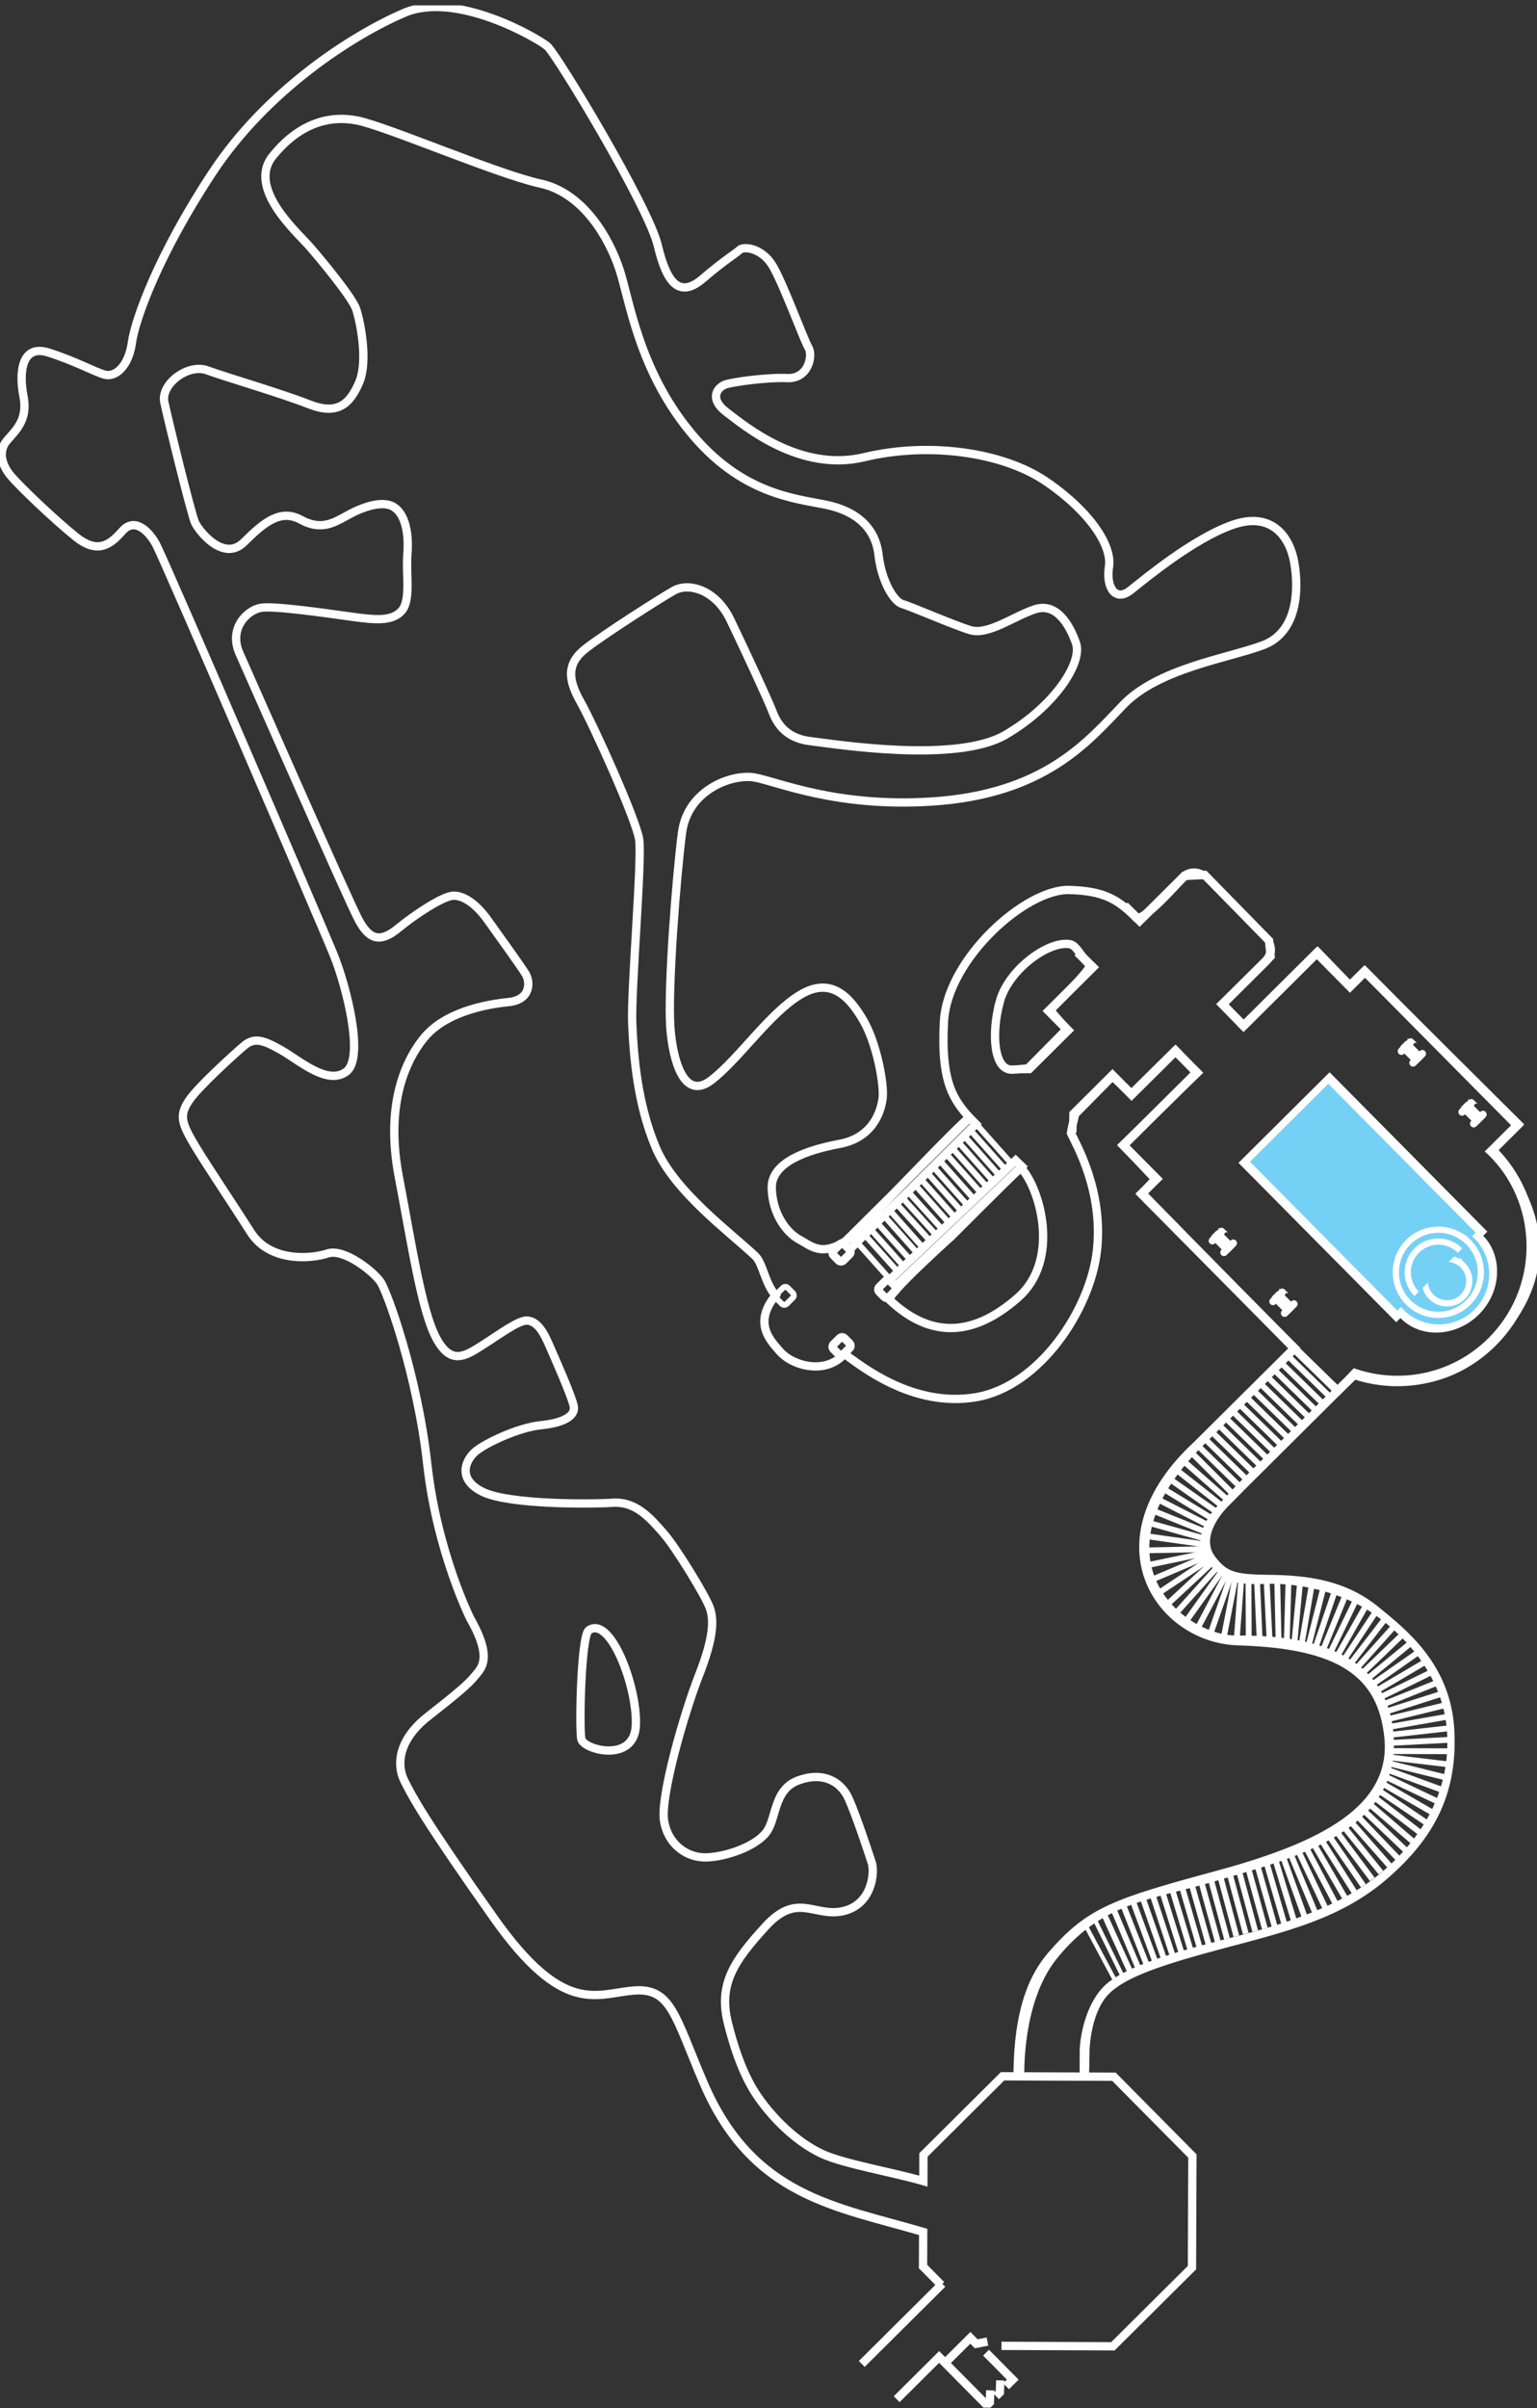 <?xml version="1.0" encoding="UTF-8"?> <svg xmlns="http://www.w3.org/2000/svg" width="265" height="415" viewBox="0 0 265 415" fill="none"><rect x="0" y="0" width="265" height="415" fill="#333333" stroke="none"/><g clip-path="url(#clip0_1747_11473)"><path d="M172.668 404.28L191.875 404.356L205.511 390.803L205.586 371.562L192.059 357.901L186.947 357.881L181.512 357.861L175.941 357.837L172.852 357.825L159.216 371.378L159.2 375.887C153.833 374.34 145.561 372.941 141.834 371.242C136.474 368.799 131.929 363.582 129.794 359.988C127.663 356.394 126.334 351.997 125.496 348.631C123.852 342.014 126.478 338.008 132.005 331.98C137.532 325.951 140.469 330.532 145.441 329.341C150.413 328.15 150.836 322.637 150.305 321.022C149.775 319.407 147.652 312.942 146.323 309.976C144.99 307.013 141.909 305.25 137.608 306.85C133.306 308.445 133.956 313.426 132.069 315.841C130.181 318.255 125.205 319.982 121.849 320.102C118.493 320.222 115.145 317.923 114.49 313.754C113.836 309.584 117.918 295.344 120.496 288.763C123.074 282.183 123.082 279.225 122.42 277.206C121.757 275.187 116.553 266.692 114.415 264.261C112.276 261.834 109.738 258.728 105.711 258.98C101.681 259.236 87.853 259.312 83.3 257.145C78.743 254.974 80.236 251.62 81.987 250.145C83.739 248.674 89.386 246.003 93.281 245.615C97.175 245.227 99.195 244.024 98.931 242.409C98.668 240.794 95.611 233.922 94.546 231.499C93.48 229.072 92.411 227.725 90.938 227.585C89.462 227.445 86.098 229.988 83.137 231.859C80.176 233.73 77.753 235.333 75.219 230.616C72.685 225.898 70.986 214.46 68.751 202.751C66.516 191.041 69.497 183.254 73.14 178.828C76.784 174.402 83.767 173.087 87.662 172.699C91.557 172.312 91.433 169.217 90.635 167.87C89.833 166.523 86.098 161.398 84.094 158.563C82.091 155.733 79.817 154.242 78.069 154.37C76.325 154.497 71.748 157.44 68.651 159.982C65.554 162.525 63.675 161.981 61.811 158.475C59.948 154.969 43.315 117.114 41.316 112.668C39.321 108.223 42.688 105.141 44.971 104.749C47.254 104.353 56.647 105.736 60.67 106.292C64.696 106.848 67.645 107.128 69.266 105.249C70.882 103.374 69.96 98.932 70.243 95.434C70.527 91.94 69.868 88.574 67.857 87.354C65.85 86.135 62.354 87.466 59.932 88.802C57.509 90.137 55.358 91.472 51.875 89.577C48.391 87.682 45.566 89.957 42.062 93.439C38.558 96.921 34.284 91.524 33.618 90.045C32.952 88.562 28.989 72.411 28.331 69.312C27.672 66.218 32.385 62.604 35.737 63.827C39.089 65.051 48.475 67.777 53.299 69.68C58.124 71.583 60.279 69.708 61.907 65.95C63.531 62.192 62.083 55.328 61.42 53.305C60.758 51.286 55.41 44.81 53.275 42.379C51.136 39.949 42.573 32.385 47.026 26.888C51.48 21.391 56.584 19.796 61.548 20.759C66.512 21.719 85.675 29.998 93.189 31.641C100.699 33.284 105.101 41.236 106.825 46.489C108.548 51.742 110.113 63.584 118.932 74.377C127.751 85.172 137.009 85.879 142.376 86.979C147.74 88.074 150.952 91.044 151.471 95.622C151.989 100.195 154.124 103.701 155.601 104.109C157.077 104.517 164.177 107.639 167.261 108.591C170.346 109.546 174.787 106.2 178.419 105.005C182.046 103.809 184.317 107.447 185.51 110.817C186.703 114.188 181.843 121.695 173.367 126.641C164.891 131.582 144.228 128.276 139.667 127.72C135.106 127.164 133.773 124.198 133.11 122.447C132.444 120.696 128.453 112.073 125.923 106.82C123.393 101.567 118.7 100.335 116.142 101.806C113.585 103.274 104.57 109.022 101.07 111.697C97.57 114.372 97.962 117.198 100.092 120.972C102.227 124.746 109.678 141.185 110.205 144.683C110.727 148.181 108.76 170.768 109.007 176.417C109.255 182.066 109.893 190.274 113.086 197.818C116.278 205.361 125.915 212.394 130.197 216.443C131.55 217.727 131.845 221.097 133.713 223.252C129.802 228.029 132.815 231.003 134.427 232.866C136.702 235.497 142.468 236.932 145.569 233.314C148.246 235.209 157.213 242.641 168.227 240.802C179.241 238.963 188.02 225.682 189.133 215.464C190.247 205.245 185.582 197.294 184.648 195.271C184.748 194.519 185.163 192.84 185.378 191.989L191.799 185.484L195.075 188.523L202.578 181.111L206.436 184.873L193.635 197.33L199.182 203.203L196.959 205.681L222.965 232.211L230.655 239.707L233.576 236.876C240.611 238.795 249.897 239.023 257.404 231.203C274.104 213.809 257.053 198.445 257.053 198.445L261.777 193.764L235.232 167.366L232.738 169.845L227.191 164.108L214.453 176.769L210.754 173.031L219.067 164.816L218.807 162.125L207.709 150.783L204.15 150.971C204.15 150.971 198.012 158.143 195.997 158.267C192.789 155.025 190.379 153.538 184.337 153.378C176.819 153.182 163.327 165.287 162.748 176.046C162.169 186.804 164.532 189.546 167.114 192.604C165.298 193.876 151.231 208.66 147.388 212.745C142.001 217.027 140.13 214.868 137.855 213.649C135.576 212.43 133.174 209.191 133.058 204.754C132.943 200.316 139.124 198.189 144.767 197.134C150.409 196.079 151.902 191.649 152.181 189.226C152.46 186.808 151.144 179.807 148.877 175.898C146.61 171.988 143.402 168.21 138.019 171.416C132.635 174.622 127.504 182.402 122.659 186.148C117.81 189.894 115.963 182.358 115.58 177.109C115.089 170.397 116.621 150.887 117.591 143.495C118.561 136.104 126.223 133.309 130.113 133.997C134.004 134.684 144.056 139.162 160.437 138.15C180.139 136.935 187.597 127.768 193.663 121.468C199.728 115.171 211.684 113.468 217.734 111.209C223.783 108.947 223.947 101.551 223.157 96.973C222.371 92.396 219.166 88.082 212.442 90.477C205.722 92.871 197.641 99.564 194.948 101.706C192.254 103.845 190.654 101.151 191.205 97.657C191.755 94.163 188.152 88.366 180.522 83.089C172.892 77.816 160.01 76.149 148.993 78.795C137.975 81.442 128.473 73.47 125.261 71.035C122.048 68.601 123.8 66.59 125.281 66.194C126.757 65.794 132.133 65.011 135.756 65.159C139.379 65.306 140.201 61.277 139.399 59.925C138.597 58.578 135.145 49.151 133.278 45.913C131.41 42.679 128.19 42.399 127.515 43.067C126.841 43.738 125.093 44.67 121.186 48.016C117.28 51.362 115.005 49.068 113.421 42.339C111.837 35.607 95.966 9.321 94.358 7.97C92.754 6.619 78.691 -1.641 69.681 2.225C60.67 6.091 46.001 15.582 36.683 29.666C27.365 43.75 23.294 55.032 22.74 59.062C22.185 63.096 19.898 65.103 18.019 64.559C16.143 64.015 13.059 62.252 8.37 60.757C3.677 59.258 3.254 64.235 4.044 68.273C4.834 72.311 2.815 74.05 1.195 75.929C-0.421 77.804 0.373 80.23 1.841 81.985C3.31 83.74 9.196 89.409 13.075 92.52C16.953 95.63 19.112 93.755 21.132 91.476C23.155 89.197 25.561 91.36 26.894 93.787C28.227 96.213 55.63 159.799 57.625 164.784C59.62 169.769 62.929 182.29 59.696 184.697C56.464 187.103 51.647 182.782 48.567 181.023C45.486 179.264 43.878 178.716 42.126 180.191C40.374 181.662 34.041 187.423 32.556 189.702C31.072 191.981 31.2 193.192 32.932 196.294C34.663 199.393 39.871 207.08 43.207 212.338C46.543 217.595 53.658 216.951 56.484 216.02C59.305 215.088 64.393 219.142 65.594 220.897C66.795 222.652 71.975 237.06 73.659 252.264C75.343 267.467 81.074 278.921 81.074 278.921C85.072 285.929 82.921 287.536 81.84 288.875C80.762 290.215 78.875 291.822 73.759 295.836C68.643 299.849 68.356 304.151 69.689 306.846C71.021 309.54 73.152 313.582 85.168 330.576C97.183 347.567 102.838 343.557 109.283 343.046C115.727 342.534 116.362 347.427 121.302 358.961C129.726 378.63 144.168 380.233 159.168 384.647L159.145 390.615L162.281 393.782M172.369 172.631C173.886 167.051 180.869 162.041 184.492 162.725C185.67 162.949 186.364 164.956 187.968 166.371C187.697 167.578 181.025 174.079 181.025 174.079L183.898 177.385L177.27 184.097C176.815 184.169 175.901 184.285 174.52 184.341C171.344 184.465 170.877 178.14 172.373 172.631H172.369ZM164.089 213.013C164.089 213.013 174.656 202.411 176.017 201.248C179.313 204.758 182.892 217.131 175.526 223.615C167.114 231.019 159.803 230.08 153.39 224.043C152.616 223.312 164.089 213.013 164.089 213.013Z" stroke="white" stroke-width="1.43" stroke-miterlimit="10"></path><path d="M101.52 280.956C100.171 281.899 99.836 297.846 100.227 299.705C100.618 301.568 109.361 303.911 109.633 297.323C109.904 290.734 105.243 278.357 101.52 280.956Z" stroke="white" stroke-miterlimit="10"></path><path d="M101.52 280.956C100.171 281.899 99.836 297.846 100.227 299.705C100.618 301.568 109.361 303.911 109.633 297.323C109.904 290.734 105.243 278.357 101.52 280.956Z" stroke="white" stroke-width="1.43" stroke-miterlimit="10"></path><path d="M148.578 407.398L162.473 393.586" stroke="white" stroke-width="1.43" stroke-miterlimit="10"></path><path d="M187.074 331.632L192.102 341.047" stroke="white" stroke-width="0.7" stroke-miterlimit="10"></path><path d="M188.734 330.78L193.439 340.363" stroke="white" stroke-width="0.7" stroke-miterlimit="10"></path><path d="M190.406 329.988L194.816 339.711" stroke="white" stroke-miterlimit="10"></path><path d="M192.078 329.249L196.22 339.088" stroke="white" stroke-miterlimit="10"></path><path d="M193.758 328.565L197.665 338.504" stroke="white" stroke-miterlimit="10"></path><path d="M195.438 327.93L199.133 337.944" stroke="white" stroke-miterlimit="10"></path><path d="M197.113 327.326L200.625 337.409" stroke="white" stroke-miterlimit="10"></path><path d="M198.793 326.75L202.133 336.888" stroke="white" stroke-miterlimit="10"></path><path d="M200.465 326.211L203.665 336.397" stroke="white" stroke-miterlimit="10"></path><path d="M202.133 325.699L205.218 335.922" stroke="white" stroke-miterlimit="10"></path><path d="M203.801 325.203L206.782 335.453" stroke="white" stroke-miterlimit="10"></path><path d="M205.461 324.724L208.354 335.002" stroke="white" stroke-miterlimit="10"></path><path d="M207.113 324.264L209.951 334.558" stroke="white" stroke-miterlimit="10"></path><path d="M208.758 323.812L211.547 334.118" stroke="white" stroke-miterlimit="10"></path><path d="M210.398 323.368L213.16 333.682" stroke="white" stroke-miterlimit="10"></path><path d="M212.027 322.929L214.789 333.243" stroke="white" stroke-miterlimit="10"></path><path d="M213.641 322.493L216.414 332.804" stroke="white" stroke-miterlimit="10"></path><path d="M215.246 322.057L218.071 332.351" stroke="white" stroke-miterlimit="10"></path><path d="M216.836 321.613L219.729 331.892" stroke="white" stroke-miterlimit="10"></path><path d="M218.41 321.161L221.391 331.415" stroke="white" stroke-miterlimit="10"></path><path d="M219.961 320.702L223.066 330.917" stroke="white" stroke-miterlimit="10"></path><path d="M221.309 320.254L224.916 330.3" stroke="white" stroke-miterlimit="10"></path><path d="M222.625 319.742L226.739 329.593" stroke="white" stroke-miterlimit="10"></path><path d="M223.938 319.154L228.499 328.805" stroke="white" stroke-miterlimit="10"></path><path d="M225.242 318.503L230.21 327.95" stroke="white" stroke-miterlimit="10"></path><path d="M226.523 317.787L231.871 327.026" stroke="white" stroke-miterlimit="10"></path><path d="M227.785 317.023L233.492 326.042" stroke="white" stroke-miterlimit="10"></path><path d="M229.016 316.204L235.065 324.995" stroke="white" stroke-miterlimit="10"></path><path d="M230.219 315.345L236.604 323.892" stroke="white" stroke-miterlimit="10"></path><path d="M231.379 314.434L238.095 322.725" stroke="white" stroke-miterlimit="10"></path><path d="M232.496 313.485L239.547 321.493" stroke="white" stroke-miterlimit="10"></path><path d="M233.57 312.498L240.957 320.198" stroke="white" stroke-miterlimit="10"></path><path d="M234.582 311.475L242.316 318.827" stroke="white" stroke-miterlimit="10"></path><path d="M235.535 310.424L243.624 317.376" stroke="white" stroke-miterlimit="10"></path><path d="M236.406 309.34L244.866 315.836" stroke="white" stroke-miterlimit="10"></path><path d="M237.203 308.24L246.046 314.205" stroke="white" stroke-miterlimit="10"></path><path d="M237.898 307.125L247.133 312.458" stroke="white" stroke-miterlimit="10"></path><path d="M238.484 306.01L248.114 310.587" stroke="white" stroke-miterlimit="10"></path><path d="M238.949 304.91L248.958 308.58" stroke="white" stroke-miterlimit="10"></path><path d="M239.277 303.851L249.621 306.417" stroke="white" stroke-miterlimit="10"></path><path d="M239.457 302.844L250.044 304.107" stroke="white" stroke-miterlimit="10"></path><path d="M239.504 301.776L250.163 301.808" stroke="white" stroke-miterlimit="10"></path><path d="M239.484 300.385L250.127 299.825" stroke="white" stroke-miterlimit="10"></path><path d="M239.359 299.017L249.954 297.83" stroke="white" stroke-miterlimit="10"></path><path d="M239.164 297.678L249.663 295.831" stroke="white" stroke-miterlimit="10"></path><path d="M238.891 296.375L249.246 293.841" stroke="white" stroke-miterlimit="10"></path><path d="M238.539 295.104L248.691 291.861" stroke="white" stroke-miterlimit="10"></path><path d="M238.105 293.88L247.998 289.91" stroke="white" stroke-miterlimit="10"></path><path d="M237.586 292.697L247.159 288.004" stroke="white" stroke-miterlimit="10"></path><path d="M236.98 291.569L246.171 286.156" stroke="white" stroke-miterlimit="10"></path><path d="M236.305 290.494L245.048 284.386" stroke="white" stroke-miterlimit="10"></path><path d="M235.535 289.483L243.776 282.711" stroke="white" stroke-miterlimit="10"></path><path d="M234.688 288.531L242.381 281.144" stroke="white" stroke-miterlimit="10"></path><path d="M233.766 287.644L240.877 279.692" stroke="white" stroke-miterlimit="10"></path><path d="M232.773 286.825L239.282 278.365" stroke="white" stroke-miterlimit="10"></path><path d="M231.711 286.065L237.597 277.166" stroke="white" stroke-miterlimit="10"></path><path d="M230.586 285.377L235.853 276.09" stroke="white" stroke-miterlimit="10"></path><path d="M229.41 284.753L234.055 275.143" stroke="white" stroke-miterlimit="10"></path><path d="M228.176 284.198L232.214 274.319" stroke="white" stroke-miterlimit="10"></path><path d="M226.902 283.714L230.338 273.604" stroke="white" stroke-miterlimit="10"></path><path d="M225.688 283.354L228.321 273.008" stroke="white" stroke-miterlimit="10"></path><path d="M224.461 283.094L226.261 272.572" stroke="white" stroke-miterlimit="10"></path><path d="M223.191 282.926L224.189 272.296" stroke="white" stroke-miterlimit="10"></path><path d="M221.863 282.847L222.159 272.173" stroke="white" stroke-miterlimit="10"></path><path d="M220.446 282.842L220.207 272.168" stroke="white" stroke-miterlimit="10"></path><path d="M218.906 282.902L218.379 272.236" stroke="white" stroke-miterlimit="10"></path><path d="M217.198 282.987L216.723 272.316" stroke="white" stroke-miterlimit="10"></path><path d="M215.302 283.035L215.254 272.356" stroke="white" stroke-miterlimit="10"></path><path d="M213.195 282.966L213.997 272.32" stroke="white" stroke-miterlimit="10"></path><path d="M210.902 282.671L212.945 272.188" stroke="white" stroke-miterlimit="10"></path><path d="M208.535 282.039L212.067 271.961" stroke="white" stroke-miterlimit="10"></path><path d="M206.27 281.032L211.258 271.593" stroke="white" stroke-miterlimit="10"></path><path d="M204.234 279.76L210.44 271.077" stroke="white" stroke-miterlimit="10"></path><path d="M202.465 278.329L209.596 270.39" stroke="white" stroke-miterlimit="10"></path><path d="M200.914 276.814L208.728 269.55" stroke="white" stroke-miterlimit="10"></path><path d="M199.344 274.807L208.227 268.906" stroke="white" stroke-miterlimit="10"></path><path d="M198.082 272.453L207.899 268.295" stroke="white" stroke-miterlimit="10"></path><path d="M197.27 269.858L207.705 267.679" stroke="white" stroke-miterlimit="10"></path><path d="M196.973 267.203L207.627 266.983" stroke="white" stroke-miterlimit="10"></path><path d="M197.129 264.664L207.68 266.159" stroke="white" stroke-miterlimit="10"></path><path d="M197.625 262.322L207.885 265.209" stroke="white" stroke-miterlimit="10"></path><path d="M198.355 260.175L208.244 264.161" stroke="white" stroke-miterlimit="10"></path><path d="M199.25 258.208L208.743 263.061" stroke="white" stroke-miterlimit="10"></path><path d="M200.266 256.389L209.376 261.938" stroke="white" stroke-miterlimit="10"></path><path d="M201.375 254.69L210.11 260.811" stroke="white" stroke-miterlimit="10"></path><path d="M202.555 253.095L210.931 259.699" stroke="white" stroke-miterlimit="10"></path><path d="M203.816 251.576L211.825 258.624" stroke="white" stroke-miterlimit="10"></path><path d="M205.191 250.097L212.746 257.633" stroke="white" stroke-miterlimit="10"></path><path d="M206.328 248.938L213.97 256.385" stroke="white" stroke-miterlimit="10"></path><path d="M207.5 247.729L215.142 255.173" stroke="white" stroke-miterlimit="10"></path><path d="M208.676 246.519L216.318 253.962" stroke="white" stroke-miterlimit="10"></path><path d="M209.852 245.312L217.493 252.755" stroke="white" stroke-miterlimit="10"></path><path d="M211.023 244.1L218.665 251.544" stroke="white" stroke-miterlimit="10"></path><path d="M212.195 242.893L219.837 250.336" stroke="white" stroke-miterlimit="10"></path><path d="M213.371 241.682L221.013 249.126" stroke="white" stroke-miterlimit="10"></path><path d="M214.547 240.474L222.189 247.918" stroke="white" stroke-miterlimit="10"></path><path d="M215.723 239.263L223.365 246.707" stroke="white" stroke-miterlimit="10"></path><path d="M216.895 238.051L224.536 245.499" stroke="white" stroke-miterlimit="10"></path><path d="M218.066 236.844L225.708 244.288" stroke="white" stroke-miterlimit="10"></path><path d="M219.242 235.633L226.884 243.081" stroke="white" stroke-miterlimit="10"></path><path d="M220.418 234.425L228.06 241.869" stroke="white" stroke-miterlimit="10"></path><path d="M221.59 233.214L229.232 240.658" stroke="white" stroke-miterlimit="10"></path><path d="M133.928 223.008L135.005 221.938C135.229 221.716 135.59 221.717 135.812 221.941L136.703 222.841C136.925 223.065 136.924 223.427 136.7 223.65L135.623 224.72C135.4 224.942 135.039 224.941 134.816 224.716L133.928 223.82C133.706 223.596 133.708 223.234 133.931 223.011L133.928 223.008Z" stroke="white" stroke-miterlimit="10"></path><path d="M153.348 208.52L159.397 215.316" stroke="white" stroke-miterlimit="10"></path><path d="M152.258 209.351L158.307 216.143" stroke="white" stroke-miterlimit="10"></path><path d="M151.238 210.75L156.897 217.059" stroke="white" stroke-miterlimit="10"></path><path d="M149.945 211.662L155.999 218.454" stroke="white" stroke-miterlimit="10"></path><path d="M149.238 212.973L154.893 219.281" stroke="white" stroke-miterlimit="10"></path><path d="M147.949 214.305L154.003 221.097" stroke="white" stroke-miterlimit="10"></path><path d="M154.52 207.408L160.362 213.853" stroke="white" stroke-miterlimit="10"></path><path d="M155.652 206.484L161.491 212.929" stroke="white" stroke-miterlimit="10"></path><path d="M156.777 205.602L162.616 212.046" stroke="white" stroke-miterlimit="10"></path><path d="M157.543 203.958L163.593 210.75" stroke="white" stroke-miterlimit="10"></path><path d="M158.715 203.139L164.765 209.935" stroke="white" stroke-miterlimit="10"></path><path d="M159.941 202.203L165.995 208.999" stroke="white" stroke-miterlimit="10"></path><path d="M160.969 201.168L167.018 207.96" stroke="white" stroke-miterlimit="10"></path><path d="M162.121 200.128L168.171 206.924" stroke="white" stroke-miterlimit="10"></path><path d="M163.086 198.809L169.14 205.601" stroke="white" stroke-miterlimit="10"></path><path d="M164.113 197.77L170.163 204.566" stroke="white" stroke-miterlimit="10"></path><path d="M165.145 196.734L171.194 203.527" stroke="white" stroke-miterlimit="10"></path><path d="M166.176 195.694L172.225 202.491" stroke="white" stroke-miterlimit="10"></path><path d="M167.199 194.659L173.253 201.451" stroke="white" stroke-miterlimit="10"></path><path d="M168.23 193.62L174.28 200.416" stroke="white" stroke-miterlimit="10"></path><path d="M167.188 192.627L145.422 214.259L146.493 215.34L168.259 193.709L167.188 192.627Z" stroke="white" stroke-width="1.43" stroke-miterlimit="10"></path><path d="M188.405 165.627L186.334 163.576L185.253 164.648L187.328 166.698L180.831 173.159L179.75 174.23L180.823 175.31L183.046 177.552L176.889 183.673L174.211 183.697L174.203 184.992L177.751 184.96L184.116 178.636L185.193 177.564L184.124 176.481L181.901 174.238L188.409 167.766L189.487 166.694L188.417 165.615L188.405 165.627Z" fill="white"></path><path d="M176.182 201.02L154.417 221.624L153.348 220.597L175.112 199.992L176.182 201.02Z" stroke="white" stroke-width="1.43" stroke-miterlimit="10"></path><path d="M143.71 215.519L144.786 214.449C145.01 214.227 145.371 214.228 145.593 214.452L146.481 215.349C146.703 215.573 146.702 215.935 146.478 216.157L145.402 217.227C145.178 217.45 144.817 217.449 144.595 217.224L143.707 216.328C143.485 216.103 143.486 215.742 143.71 215.519Z" stroke="white" stroke-width="1.43" stroke-miterlimit="10"></path><path d="M151.593 221.816L152.669 220.746C152.893 220.524 153.254 220.525 153.476 220.749L154.364 221.646C154.586 221.87 154.585 222.232 154.361 222.454L153.285 223.524C153.061 223.747 152.7 223.745 152.478 223.521L151.589 222.625C151.367 222.4 151.369 222.039 151.593 221.816Z" stroke="white" stroke-width="1.43" stroke-miterlimit="10"></path><path d="M143.71 231.688L144.786 230.618C145.01 230.396 145.371 230.397 145.593 230.621L146.481 231.518C146.703 231.742 146.702 232.104 146.478 232.326L145.402 233.396C145.178 233.619 144.817 233.618 144.595 233.393L143.707 232.497C143.485 232.272 143.486 231.911 143.71 231.688Z" stroke="white" stroke-width="1.43" stroke-miterlimit="10"></path><path d="M206.971 249.561L224.258 232.374L223.2 231.283L223.188 231.295L197.888 205.749L199.405 204.242L200.219 203.434L200.486 203.171L194.76 197.39L206.312 185.908L207.394 184.837L206.332 183.745L206.328 183.749L203.754 181.123L203.766 181.111L202.693 180.031L201.616 181.103L195.107 187.571L192.884 185.328L191.815 184.245L190.733 185.316L184.372 191.641L184.312 195.195L185.605 195.203L185.649 192.516L191.807 186.4L194.029 188.642L195.099 189.726L196.176 188.651L202.677 182.194L205.251 184.821L192.613 197.382L193.682 198.461L198.335 203.163L195.749 205.733L196.296 206.293L196.292 206.301L222.111 232.366L205.901 248.478" fill="white"></path><path d="M214.454 256.853L233.648 237.771C241.909 240.39 251.303 238.443 257.879 231.906C267.185 222.655 267.365 207.684 258.382 198.209L261.59 195.019L262.668 193.947L261.61 192.856L261.598 192.868L235.935 166.954H235.931L235.34 166.374L232.755 168.945L228.102 164.248L227.032 163.168L214.41 175.717L211.836 173.087L214.574 170.364L218.812 166.155C220.148 164.823 220.156 162.641 218.832 161.301L208.305 150.671C206.976 149.332 204.797 149.324 203.46 150.651L199.222 154.865L196.485 157.587L194.409 155.536L193.332 156.608L196.489 159.73L197.566 158.659L203.38 152.882L204.486 151.782C205.375 150.895 206.832 150.903 207.714 151.794L217.706 161.881C218.592 162.772 218.584 164.232 217.694 165.115L216.589 166.215L210.775 171.991L209.697 173.063L213.333 176.781L213.317 176.797L214.398 177.864L215.476 176.793L227.028 165.311L232.751 171.092L233.018 170.828L233.832 170.02L235.348 168.509L260.529 193.931L256.031 198.401L257.113 199.468C265.393 208.239 265.218 222.072 256.618 230.623C250.325 236.88 241.242 238.595 233.417 235.792L232.064 237.203L213.388 255.765" fill="white"></path><path d="M206.97 249.561C188.147 268.674 203.933 281.879 213.243 281.863C221.344 281.851 239.194 282.503 240.291 299.273C241.389 316.044 222.038 320.45 210.215 323.992C198.387 327.53 190.258 327.602 182.237 337.508C175.94 345.284 176.622 358.429 176.622 358.429L174.727 358.337C174.719 349.146 176.223 341.698 180.808 336.429C187.536 328.689 191.942 327.238 209.859 322.377C227.741 317.527 239.884 311.287 238.679 299.445C237.606 288.923 230.858 284.07 213.503 283.566C199.185 283.15 187.44 265.532 205.897 248.481" fill="white"></path><path d="M213.388 255.77C213.388 255.77 211.038 258.252 209.613 259.855C207.095 262.694 205.762 266.496 208.5 269.602C211.241 272.704 213.488 273.152 218.52 272.968C223.556 272.784 231.166 274.215 236.837 278.141C242.503 282.063 248.788 289.039 249.467 298.186C250.149 307.333 246.402 315.705 238.273 322.621C230.144 329.537 218.053 332.447 210.168 334.478C202.282 336.509 193.547 339.032 190.271 342.382C186.991 345.732 186.165 351.465 186.157 353.44L186.137 358.193L187.749 358.289C187.749 358.289 187.853 354.435 187.857 353.36C187.861 352.284 188.288 346.504 191.209 343.601C194.13 340.699 200.267 338.616 211.062 335.745C221.856 332.875 231.31 330.624 239.255 323.708C247.204 316.792 251.438 309.096 250.724 297.842C250.005 286.589 242.152 280.64 237.782 277.034C231.94 272.212 225.228 271.469 218.652 271.401C212.869 271.337 211.529 270.877 209.533 268.315C206.596 264.537 211.716 259.627 211.716 259.627L214.458 256.857" fill="white"></path><path d="M173.464 411.24L174.613 410.1L170.738 406.19" stroke="white" stroke-width="1.43" stroke-miterlimit="10"></path><path d="M171.738 412.959L172.389 412.311L172.465 410.229" stroke="white" stroke-width="1.43" stroke-miterlimit="10"></path><path d="M154.598 413.474L161.92 406.194L170.165 414.522L170.66 414.03L170.735 411.947" stroke="white" stroke-width="1.43" stroke-miterlimit="10"></path><path d="M162.988 407.186L167.302 402.9L168.316 403.924L170.251 403.54" stroke="white" stroke-width="1.43" stroke-miterlimit="10"></path><path d="M170.008 405.455L170.738 406.191" stroke="white" stroke-width="1.43" stroke-miterlimit="10"></path><path d="M229.238 184.793L213.531 200.404L240.731 227.869L241.449 227.154C245.116 230.86 251.238 230.284 254.989 226.53C259.011 222.504 259.051 216.336 255.719 212.973L256.438 212.258L229.238 184.793Z" fill="white"></path><path d="M229.02 186.775L215.508 200.208L240.932 225.878L241.55 225.262C241.674 225.402 241.798 225.542 241.933 225.678C245.305 229.08 250.792 229.104 254.188 225.726C257.584 222.348 257.608 216.851 254.236 213.449C254.104 213.313 253.965 213.189 253.825 213.065L254.444 212.449L229.02 186.779V186.775Z" fill="#75D0F6"></path><path d="M253.189 214.089C256.039 216.967 256.023 221.613 253.15 224.471C250.276 227.325 245.639 227.305 242.79 224.431C239.941 221.557 239.957 216.907 242.83 214.053C245.703 211.198 250.34 211.214 253.189 214.093" fill="#75D0F6"></path><path d="M253.189 214.089C256.039 216.967 256.023 221.613 253.15 224.471C250.276 227.325 245.639 227.305 242.79 224.431C239.941 221.557 239.957 216.907 242.83 214.053C245.703 211.198 250.34 211.214 253.189 214.093V214.089Z" stroke="white" stroke-width="1.07" stroke-miterlimit="10"></path><path d="M252.213 218.059C253.705 219.57 253.697 222.004 252.193 223.504C250.689 225.003 248.254 224.991 246.758 223.484C245.265 221.976 245.273 219.538 246.782 218.043C248.286 216.547 250.721 216.555 252.213 218.063" fill="#75D0F6"></path><path d="M252.213 218.059C253.705 219.57 253.697 222.004 252.193 223.504C250.689 225.003 248.254 224.991 246.758 223.484C245.265 221.976 245.273 219.538 246.782 218.043C248.286 216.547 250.721 216.555 252.213 218.063V218.059Z" stroke="white" stroke-width="1.07" stroke-miterlimit="10"></path><path d="M244.243 222.983C242.188 220.908 242.204 217.558 244.271 215.503C246.342 213.445 249.686 213.461 251.737 215.531" fill="#75D0F6"></path><path d="M244.243 222.983C242.188 220.908 242.204 217.558 244.271 215.503C246.342 213.445 249.686 213.461 251.737 215.531" stroke="white" stroke-width="1.07" stroke-miterlimit="10"></path><path d="M245.431 181.386C245.319 181.274 245.136 181.274 245.024 181.386L243.42 182.981C243.308 183.093 243.308 183.277 243.42 183.389C243.531 183.501 243.715 183.501 243.827 183.389L245.435 181.793C245.547 181.682 245.547 181.498 245.435 181.386H245.431Z" stroke="white" stroke-width="0.71" stroke-miterlimit="10"></path><path d="M243.435 179.367C243.323 179.255 243.14 179.255 243.028 179.367L241.42 180.962C241.308 181.074 241.308 181.258 241.42 181.37C241.531 181.482 241.715 181.482 241.827 181.37L243.431 179.775C243.543 179.663 243.543 179.479 243.431 179.367H243.435Z" stroke="white" stroke-width="0.71" stroke-miterlimit="10"></path><path d="M244.531 183.165L245.213 182.489C245.437 182.269 245.437 181.905 245.213 181.682L243.058 179.507C242.839 179.283 242.476 179.283 242.252 179.507L241.57 180.182C241.346 180.406 241.346 180.766 241.57 180.99L243.725 183.165C243.944 183.389 244.307 183.389 244.531 183.165Z" fill="white"></path><path d="M255.892 191.86C255.78 191.748 255.597 191.748 255.485 191.86L253.881 193.455C253.769 193.567 253.769 193.751 253.881 193.863C253.992 193.975 254.176 193.975 254.288 193.863L255.896 192.268C256.008 192.156 256.008 191.972 255.896 191.86H255.892Z" stroke="white" stroke-width="0.71" stroke-miterlimit="10"></path><path d="M253.892 189.846C253.78 189.734 253.597 189.734 253.485 189.846L251.877 191.441C251.765 191.553 251.765 191.737 251.877 191.849C251.989 191.961 252.172 191.961 252.284 191.849L253.888 190.253C254 190.142 254 189.958 253.888 189.846H253.892Z" stroke="white" stroke-width="0.71" stroke-miterlimit="10"></path><path d="M254.992 193.639L255.674 192.964C255.898 192.744 255.898 192.38 255.674 192.156L253.519 189.981C253.3 189.758 252.937 189.758 252.713 189.981L252.031 190.657C251.807 190.881 251.807 191.241 252.031 191.465L254.186 193.639C254.405 193.863 254.768 193.863 254.992 193.639Z" fill="white"></path><path d="M212.837 214.04C212.725 213.928 212.542 213.928 212.43 214.04L210.826 215.635C210.714 215.747 210.714 215.931 210.826 216.043C210.938 216.155 211.121 216.155 211.233 216.043L212.841 214.448C212.953 214.336 212.953 214.152 212.841 214.04H212.837Z" stroke="white" stroke-width="0.71" stroke-miterlimit="10"></path><path d="M210.837 212.025C210.726 211.913 210.542 211.913 210.43 212.025L208.822 213.621C208.71 213.732 208.71 213.916 208.822 214.028C208.934 214.14 209.117 214.14 209.229 214.028L210.833 212.433C210.945 212.321 210.945 212.137 210.833 212.025H210.837Z" stroke="white" stroke-width="0.71" stroke-miterlimit="10"></path><path d="M211.937 215.823L212.62 215.147C212.843 214.927 212.843 214.564 212.62 214.34L210.465 212.165C210.245 211.941 209.882 211.941 209.659 212.165L208.976 212.841C208.753 213.064 208.753 213.424 208.976 213.648L211.131 215.823C211.351 216.047 211.714 216.047 211.937 215.823Z" fill="white"></path><path d="M223.29 224.519C223.179 224.407 222.995 224.407 222.883 224.519L221.279 226.114C221.167 226.226 221.167 226.409 221.279 226.521C221.391 226.633 221.574 226.633 221.686 226.521L223.294 224.926C223.406 224.814 223.406 224.63 223.294 224.519H223.29Z" stroke="white" stroke-width="0.71" stroke-miterlimit="10"></path><path d="M221.294 222.5C221.183 222.388 220.999 222.388 220.887 222.5L219.279 224.095C219.167 224.207 219.167 224.391 219.279 224.503C219.391 224.615 219.574 224.615 219.686 224.503L221.29 222.908C221.402 222.796 221.402 222.612 221.29 222.5H221.294Z" stroke="white" stroke-width="0.71" stroke-miterlimit="10"></path><path d="M222.39 226.298L223.073 225.622C223.296 225.402 223.296 225.038 223.073 224.814L220.918 222.64C220.698 222.416 220.335 222.416 220.112 222.64L219.429 223.315C219.206 223.539 219.206 223.899 219.429 224.123L221.584 226.298C221.804 226.521 222.167 226.521 222.39 226.298Z" fill="white"></path></g><defs><clipPath id="clip0_1747_11473"><rect width="265" height="414" fill="white" transform="translate(0 0.926)"></rect></clipPath></defs></svg> 